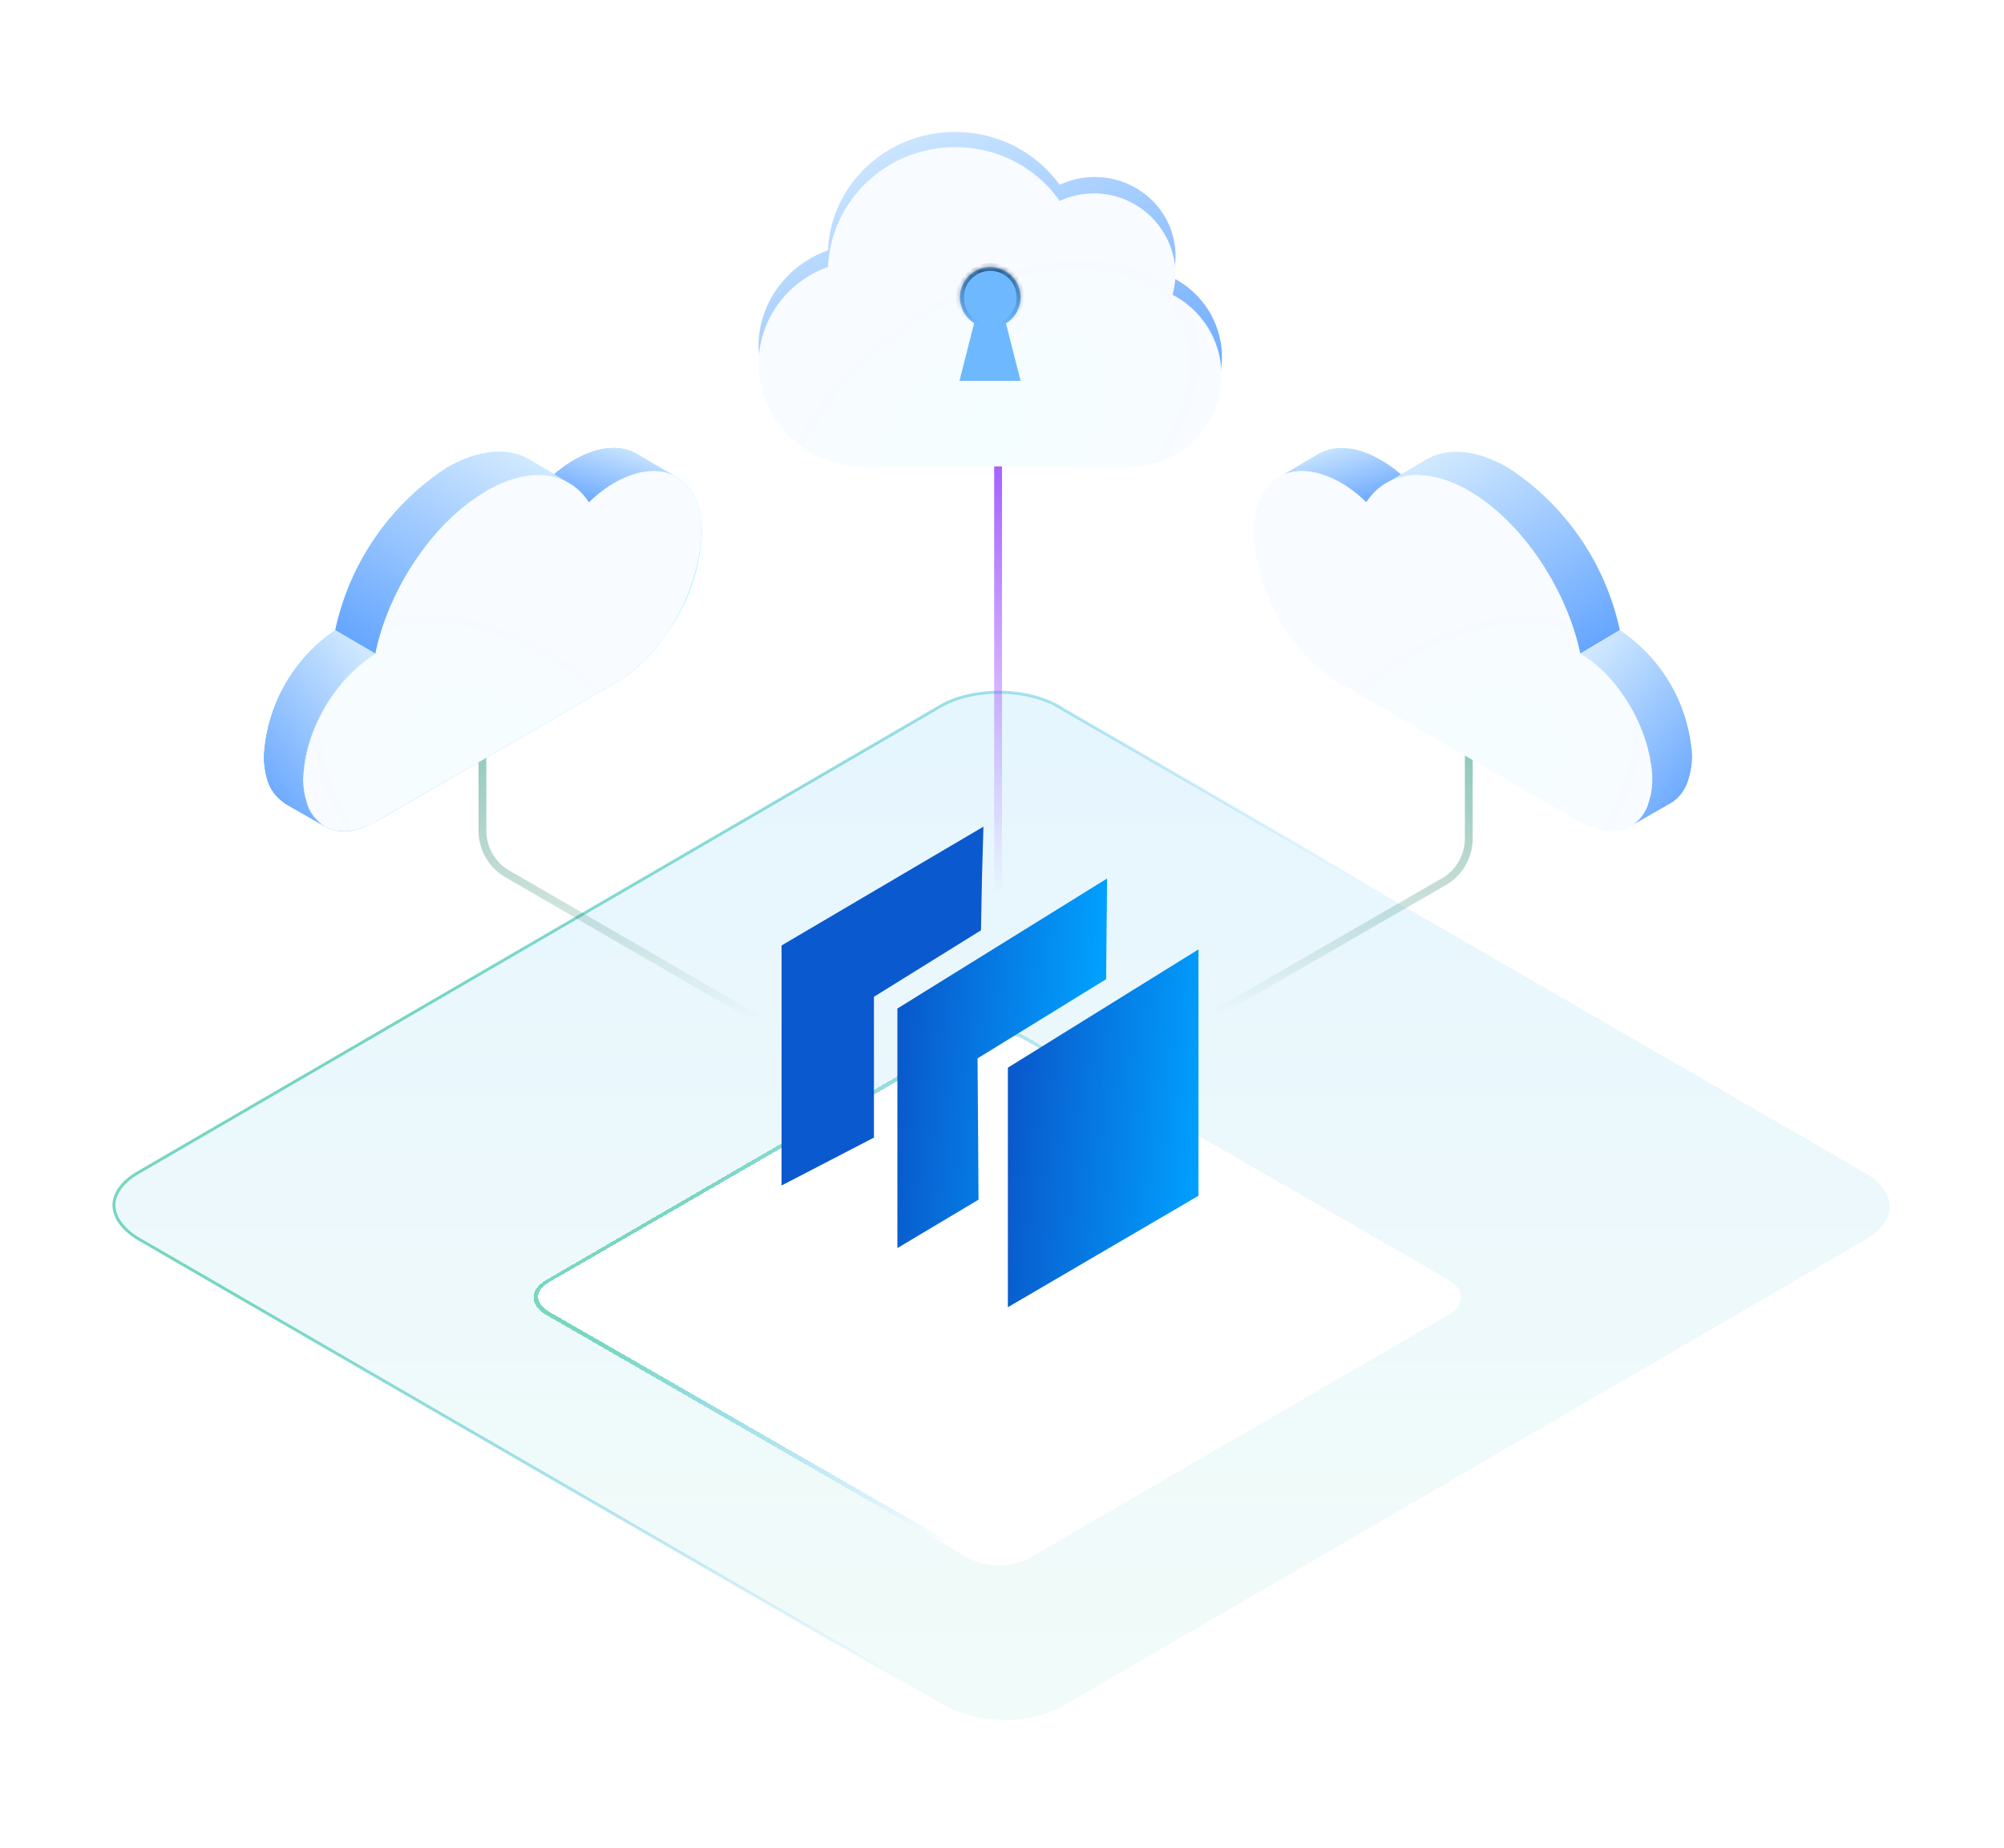 <svg xmlns="http://www.w3.org/2000/svg" width="410" height="378" fill="none" viewBox="0 0 410 378">
  <path stroke="url(#a)" stroke-width="1.6" d="m248.5 207.4 47-27.1c3.1-1.8 5-5.2 5-8.8V111"/>
  <path fill="url(#b)" fill-opacity=".1" stroke="url(#c)" stroke-width=".6" d="M216.3 144.4 381.7 240c3.3 2 4.9 4.4 4.9 6.8 0 2.3-1.6 4.8-4.8 6.7l-164.4 95.5a24.2 24.2 0 0 1-11.9 2.8c-4.3 0-8.6-1-12-2.8L28.3 253.4c-3.3-2-4.9-4.4-5-6.8 0-2.3 1.6-4.8 4.9-6.7l164.3-95.5-.1-.2.1.2c3.3-1.9 7.6-2.8 12-2.8 4.3 0 8.6 1 11.9 2.8Z"/>
  <g filter="url(#d)">
    <path fill="#fff" d="M296.4 234.5 210 184.8c-3.4-2-9-2-12.5 0l-85.7 49.7c-3.5 2-3.5 5.2 0 7.2l86.3 49.7c3.5 2 9 2 12.5 0l85.7-49.7c3.5-2 3.5-5.2 0-7.2Z"/>
  </g>
  <g filter="url(#e)">
    <path fill="url(#f)" fill-rule="evenodd" d="M296.4 241.7c3.5-2 3.5-5.2 0-7.2L210 184.8c-3.4-2-9-2-12.5 0l-85.7 49.7c-3.5 2-3.5 5.2 0 7.2l86.3 49.7c3.5 2 9 2 12.5 0l85.7-49.7Zm-97.8 49c1.6 1 3.7 1.4 5.9 1.4a12 12 0 0 0 5.9-1.4l85.6-49.6c1.6-1 2.2-2 2.2-3s-.6-2-2.2-3m0 0-86.2-49.6c-1.6-1-3.8-1.4-6-1.4a12 12 0 0 0-5.8 1.4L112.3 235c-1.6 1-2.2 2-2.2 3s.6 2 2.2 3l86.3 49.6" clip-rule="evenodd" shape-rendering="crispEdges"/>
  </g>
  <path fill="#0B59CE" d="m178.8 203.9 21.9-13.6.2-10.6.3-10.6-41.3 24.3v49.1l18.9-9.8v-28.8Z"/>
  <path fill="url(#g)" d="M245.2 244.6v-50.4l-39 24.2v49l39-22.8Z"/>
  <path fill="url(#h)" d="m200 216.5 26.3-16.2.2-20.6-42.9 26.6v49l16.6-9.9-.2-28.9Z"/>
  <path stroke="url(#i)" stroke-width="1.6" d="m156 209-52.3-30.3c-3.1-1.8-5-5.2-5-8.8v-67.5"/>
  <path stroke="url(#j)" stroke-width="1.6" d="M204.2 183.3V79.9"/>
  <path fill="url(#k)" d="M195.5 27c8.8 0 16.6 4.3 21.3 10.8 2.2-1 4.6-1.6 7.1-1.6 9.2 0 16.6 7.2 16.6 16.2 0 1.5-.2 2.8-.6 4.4 6 3 10.1 9.2 10.1 16.3 0 10.2-8.5 18.4-19 18.4h-54.5a21 21 0 0 1-21.3-20.7c0-9 6-16.7 14.2-19.6.6-13.5 12-24.2 26-24.2Z"/>
  <path fill="url(#l)" d="M195.5 30.1c8.8 0 16.6 4.3 21.3 11a16.7 16.7 0 0 1 23.7 14.7c0 1.5-.2 2.9-.6 4.5a18.6 18.6 0 0 1-8.8 35.1h-54.6a21.2 21.2 0 0 1-21.3-21c0-9.1 6-16.9 14.2-19.8.6-13.6 12-24.5 26-24.5Z"/>
  <mask id="n" fill="#fff">
    <path fill-rule="evenodd" d="M205.9 66.1a6.2 6.2 0 1 0-6.6 0l-3 11.8h12.5l-3-11.8Z" clip-rule="evenodd"/>
  </mask>
  <path fill="#6EB8FF" fill-rule="evenodd" d="M205.9 66.1a6.2 6.2 0 1 0-6.6 0l-3 11.8h12.5l-3-11.8Z" clip-rule="evenodd"/>
  <path fill="url(#m)" d="m205.9 66.1-.4-.6-.5.3.1.5.8-.2Zm-6.6 0 .8.2.1-.5-.5-.3-.4.6Zm-3 11.8-.7-.2-.2 1h1v-.8Zm12.5 0v.8h1l-.2-1-.8.2Zm-.8-17c0 1.9-1 3.6-2.5 4.6l.8 1.3a7 7 0 0 0 3.3-6H208Zm-5.4-5.5c3 0 5.4 2.4 5.4 5.4h1.6a7 7 0 0 0-7-7v1.6Zm-5.4 5.4c0-3 2.4-5.4 5.4-5.4v-1.6a7 7 0 0 0-7 7h1.6Zm2.5 4.7a5.4 5.4 0 0 1-2.5-4.7h-1.6a7 7 0 0 0 3.3 6l.8-1.3ZM197.1 78l3-11.8-1.5-.4-3 11.8 1.5.4Zm11.7-1h-12.4v1.6h12.4v-1.6Zm-3.7-10.8 3 11.8 1.5-.4-3-11.8-1.5.4Z" mask="url(#n)"/>
  <g clip-path="url(#o)">
    <path fill="url(#p)" d="m138.4 97.6-8.2-4.8c-3.2-1.8-7.7-1.6-12.7 1.3-1.8 1-3.5 2.3-5.2 3.9l8.2 4.7a29 29 0 0 1 5.2-3.9c5-2.8 9.4-3.1 12.7-1.2Z"/>
    <path fill="url(#q)" d="M91.4 95.7c6.6-3.8 12.6-4.2 16.9-1.7l8.1 4.8c-4.3-2.5-10.2-2.2-16.8 1.6-11 6.3-20.1 20.1-22.8 33.3l-8.2-4.8a52.9 52.9 0 0 1 22.8-33.2Z"/>
    <path fill="url(#r)" d="m58.2 164.3 8.2 4.7a8.2 8.2 0 0 1-3.5-4.2l-.6-2.1a22.2 22.2 0 0 1 0-6.8c1.3-8.6 7.3-18 14.5-22.2l-8.2-4.8A33.4 33.4 0 0 0 54 154.7a16.9 16.9 0 0 0 .9 5.4c.7 1.9 2 3.3 3.4 4.2Z"/>
    <path fill="url(#s)" d="M99.6 100.4c-11 6.3-20.1 20.1-22.8 33.3A33.4 33.4 0 0 0 62 159.4a16.9 16.9 0 0 0 1 5.4c1.6 4 5.1 6 9.6 5a13.1 13.1 0 0 0 2.2-.7L77 168l22.7-13.1 26-15.1a29.9 29.9 0 0 0 9.3-8.3l.7-1a38 38 0 0 0 7.9-21.5c0-11.3-8-15.9-18-10.2-1.7 1-3.5 2.4-5.1 4-4-6.3-11.9-7.6-21-2.4Z"/>
    <g clip-path="url(#t)">
      <path fill="url(#u)" d="m138.4 97.6-8.2-4.8c-3.2-1.8-7.7-1.6-12.7 1.3-1.8 1-3.5 2.3-5.2 3.9l8.2 4.7a29 29 0 0 1 5.2-3.9c5-2.8 9.4-3.1 12.7-1.2Z"/>
      <path fill="url(#v)" d="M91.4 95.7c6.6-3.8 12.6-4.2 16.9-1.7l8.1 4.8c-4.3-2.5-10.2-2.2-16.8 1.6-11 6.3-20.1 20.1-22.8 33.3l-8.2-4.8a52.9 52.9 0 0 1 22.8-33.2Z"/>
      <path fill="url(#w)" d="m58.2 164.3 8.2 4.7a8.2 8.2 0 0 1-3.5-4.2l-.6-2.1a22.2 22.2 0 0 1 0-6.8c1.3-8.6 7.3-18 14.5-22.2l-8.2-4.8A33.4 33.4 0 0 0 54 154.7a16.9 16.9 0 0 0 .9 5.4c.8 1.9 2 3.3 3.4 4.2Z"/>
      <path fill="url(#x)" d="M99.6 100.4c-11 6.3-20.1 20.1-22.8 33.3A33.4 33.4 0 0 0 62 159.4a16.9 16.9 0 0 0 1 5.4c1.6 4 5.1 6 9.6 5A14.1 14.1 0 0 0 77 168l22.7-13.1 26-15.1a29.9 29.9 0 0 0 9.3-8.3 40.8 40.8 0 0 0 8.6-22.5c0-11.3-8-15.9-18-10.2-1.7 1-3.5 2.4-5.1 4-4-6.3-11.9-7.6-21-2.4Z"/>
    </g>
  </g>
  <g clip-path="url(#y)">
    <path fill="url(#z)" d="m261.7 97.6 8.1-4.8c3.3-1.8 7.7-1.6 12.7 1.3 1.8 1 3.5 2.3 5.2 3.9l-8.2 4.7a29 29 0 0 0-5.1-3.9c-5-2.8-9.5-3.1-12.7-1.2Z"/>
    <path fill="url(#A)" d="M308.6 95.7c-6.6-3.8-12.5-4.2-16.8-1.7l-8.2 4.8c4.3-2.5 10.3-2.2 16.9 1.6 10.9 6.3 20 20.1 22.8 33.3l8.1-4.8a52.9 52.9 0 0 0-22.8-33.2Z"/>
    <path fill="url(#B)" d="m341.8 164.3-8.2 4.7a8.2 8.2 0 0 0 3.5-4.2l.6-2.1a17.1 17.1 0 0 0 0-6.8c-1.3-8.6-7.2-18-14.4-22.2l8.1-4.8a33.4 33.4 0 0 1 14.8 25.8 16.8 16.8 0 0 1-1 5.4c-.7 1.9-1.9 3.3-3.4 4.2Z"/>
    <path fill="url(#C)" d="M300.5 100.4c10.9 6.3 20 20.1 22.8 33.3a33.4 33.4 0 0 1 14.7 25.7 17 17 0 0 1-1 5.4c-1.5 4-5 6-9.5 5a15.3 15.3 0 0 1-4.5-1.8l-22.7-13.1-26-15.1a29.9 29.9 0 0 1-9.3-8.3l-.7-1a38 38 0 0 1-7.8-21.5c0-11.3 8-15.9 17.9-10.2 1.8 1 3.5 2.4 5.1 4 4-6.3 12-7.6 21-2.4Z"/>
  </g>
  <defs>
    <linearGradient id="a" x1="274.5" x2="274.5" y1="111" y2="207.4" gradientUnits="userSpaceOnUse">
      <stop stop-color="#40CDA7"/>
      <stop offset="1" stop-color="#206754" stop-opacity="0"/>
    </linearGradient>
    <linearGradient id="b" x1="204.9" x2="204.9" y1="141.3" y2="352" gradientUnits="userSpaceOnUse">
      <stop stop-color="#00A0FF"/>
      <stop offset="1" stop-color="#40C6A7" stop-opacity=".7"/>
    </linearGradient>
    <linearGradient id="c" x1="62" x2="196.4" y1="247" y2="327.7" gradientUnits="userSpaceOnUse">
      <stop stop-color="#40C6A7" stop-opacity=".7"/>
      <stop offset="1" stop-color="#00A0FF" stop-opacity="0"/>
    </linearGradient>
    <linearGradient id="f" x1="129.6" x2="199.6" y1="238.3" y2="280.4" gradientUnits="userSpaceOnUse">
      <stop stop-color="#40C6A7" stop-opacity=".7"/>
      <stop offset="1" stop-color="#00A0FF" stop-opacity="0"/>
    </linearGradient>
    <linearGradient id="g" x1="247.1" x2="208.2" y1="216.3" y2="213.2" gradientUnits="userSpaceOnUse">
      <stop stop-color="#01A0FE"/>
      <stop offset="1" stop-color="#095ACC"/>
    </linearGradient>
    <linearGradient id="h" x1="224.5" x2="185.6" y1="204.2" y2="201.1" gradientUnits="userSpaceOnUse">
      <stop stop-color="#01A0FE"/>
      <stop offset="1" stop-color="#095ACC"/>
    </linearGradient>
    <linearGradient id="i" x1="127.3" x2="127.3" y1="102.4" y2="208.9" gradientUnits="userSpaceOnUse">
      <stop stop-color="#40CDA7"/>
      <stop offset="1" stop-color="#206754" stop-opacity="0"/>
    </linearGradient>
    <linearGradient id="j" x1="204.7" x2="204.7" y1="79.9" y2="183.3" gradientUnits="userSpaceOnUse">
      <stop stop-color="#9747FF"/>
      <stop offset="1" stop-color="#9747FF" stop-opacity="0"/>
    </linearGradient>
    <linearGradient id="k" x1="179.6" x2="214.5" y1="25.6" y2="100.7" gradientUnits="userSpaceOnUse">
      <stop stop-color="#D1E9FF"/>
      <stop offset="1" stop-color="#66A6FF"/>
    </linearGradient>
    <linearGradient id="m" x1="202.6" x2="202.6" y1="54.6" y2="77.9" gradientUnits="userSpaceOnUse">
      <stop stop-color="#002041" stop-opacity=".7"/>
      <stop offset=".5" stop-color="#002041" stop-opacity="0"/>
    </linearGradient>
    <linearGradient id="p" x1="131.6" x2="118.5" y1="93.6" y2="101.7" gradientUnits="userSpaceOnUse">
      <stop stop-color="#89F7FE"/>
      <stop offset="1" stop-color="#66A6FF"/>
    </linearGradient>
    <linearGradient id="q" x1="104.1" x2="78.6" y1="91.5" y2="134.8" gradientUnits="userSpaceOnUse">
      <stop stop-color="#89F7FE"/>
      <stop offset="1" stop-color="#66A6FF"/>
    </linearGradient>
    <linearGradient id="r" x1="75.3" x2="56.8" y1="133" y2="163.6" gradientUnits="userSpaceOnUse">
      <stop stop-color="#89F7FE"/>
      <stop offset="1" stop-color="#4687E0"/>
    </linearGradient>
    <linearGradient id="s" x1="140.5" x2="50.5" y1="99.3" y2="166.4" gradientUnits="userSpaceOnUse">
      <stop stop-color="#89F7FE"/>
      <stop offset="1" stop-color="#66A6FF"/>
    </linearGradient>
    <linearGradient id="u" x1="131.7" x2="127.5" y1="91.4" y2="105.8" gradientUnits="userSpaceOnUse">
      <stop stop-color="#D1E9FF"/>
      <stop offset="1" stop-color="#66A6FF"/>
    </linearGradient>
    <linearGradient id="v" x1="104.1" x2="78.6" y1="91.5" y2="134.8" gradientUnits="userSpaceOnUse">
      <stop stop-color="#D1E9FF"/>
      <stop offset="1" stop-color="#66A6FF"/>
    </linearGradient>
    <linearGradient id="w" x1="70.9" x2="43" y1="128" y2="151.4" gradientUnits="userSpaceOnUse">
      <stop stop-color="#D1E9FF"/>
      <stop offset="1" stop-color="#66A6FF"/>
    </linearGradient>
    <linearGradient id="z" x1="268.4" x2="272.6" y1="91.4" y2="105.8" gradientUnits="userSpaceOnUse">
      <stop stop-color="#D1E9FF"/>
      <stop offset="1" stop-color="#66A6FF"/>
    </linearGradient>
    <linearGradient id="A" x1="295.9" x2="321.5" y1="91.5" y2="134.8" gradientUnits="userSpaceOnUse">
      <stop stop-color="#D1E9FF"/>
      <stop offset="1" stop-color="#66A6FF"/>
    </linearGradient>
    <linearGradient id="B" x1="329.1" x2="357.1" y1="128" y2="151.4" gradientUnits="userSpaceOnUse">
      <stop stop-color="#D1E9FF"/>
      <stop offset="1" stop-color="#66A6FF"/>
    </linearGradient>
    <radialGradient id="l" cx="0" cy="0" r="1" gradientTransform="matrix(-113.615 74.09 -44.641 -68.456 202.6 88.7)" gradientUnits="userSpaceOnUse">
      <stop stop-color="#F4FEFF"/>
      <stop offset=".4" stop-color="#F8FBFF"/>
    </radialGradient>
    <radialGradient id="x" cx="0" cy="0" r="1" gradientTransform="rotate(40.5 -168.6 220.4) scale(128.52 83.596)" gradientUnits="userSpaceOnUse">
      <stop stop-color="#F4FEFF"/>
      <stop offset=".4" stop-color="#F8FBFF"/>
    </radialGradient>
    <radialGradient id="C" cx="0" cy="0" r="1" gradientTransform="rotate(139.5 118.6 136.1) scale(128.52 83.596)" gradientUnits="userSpaceOnUse">
      <stop stop-color="#F4FEFF"/>
      <stop offset=".4" stop-color="#F8FBFF"/>
    </radialGradient>
    <clipPath id="o">
      <path fill="#fff" d="M143.6 91.6H53.9V170h89.7z"/>
    </clipPath>
    <clipPath id="t">
      <path fill="#fff" d="M143.6 91.6H53.9V170h89.7z"/>
    </clipPath>
    <clipPath id="y">
      <path fill="#fff" d="M256.5 91.6h89.7V170h-89.7z"/>
    </clipPath>
    <filter id="d" width="227" height="155.6" x="90.6" y="183.3" color-interpolation-filters="sRGB" filterUnits="userSpaceOnUse">
      <feFlood flood-opacity="0" result="BackgroundImageFix"/>
      <feColorMatrix in="SourceAlpha" result="hardAlpha" values="0 0 0 0 0 0 0 0 0 0 0 0 0 0 0 0 0 0 127 0"/>
      <feOffset dy="27.3"/>
      <feGaussianBlur stdDeviation="9.3"/>
      <feComposite in2="hardAlpha" operator="out"/>
      <feColorMatrix values="0 0 0 0 0.016 0 0 0 0 0.189 0 0 0 0 0.342 0 0 0 0.06 0"/>
      <feBlend in2="BackgroundImageFix" result="effect1_dropShadow_305_4389"/>
      <feBlend in="SourceGraphic" in2="effect1_dropShadow_305_4389" result="shape"/>
    </filter>
    <filter id="e" width="227" height="155.6" x="90.6" y="183.3" color-interpolation-filters="sRGB" filterUnits="userSpaceOnUse">
      <feFlood flood-opacity="0" result="BackgroundImageFix"/>
      <feColorMatrix in="SourceAlpha" result="hardAlpha" values="0 0 0 0 0 0 0 0 0 0 0 0 0 0 0 0 0 0 127 0"/>
      <feOffset dy="27.3"/>
      <feGaussianBlur stdDeviation="9.3"/>
      <feComposite in2="hardAlpha" operator="out"/>
      <feColorMatrix values="0 0 0 0 0.016 0 0 0 0 0.189 0 0 0 0 0.342 0 0 0 0.06 0"/>
      <feBlend in2="BackgroundImageFix" result="effect1_dropShadow_305_4389"/>
      <feBlend in="SourceGraphic" in2="effect1_dropShadow_305_4389" result="shape"/>
    </filter>
  </defs>
</svg>
